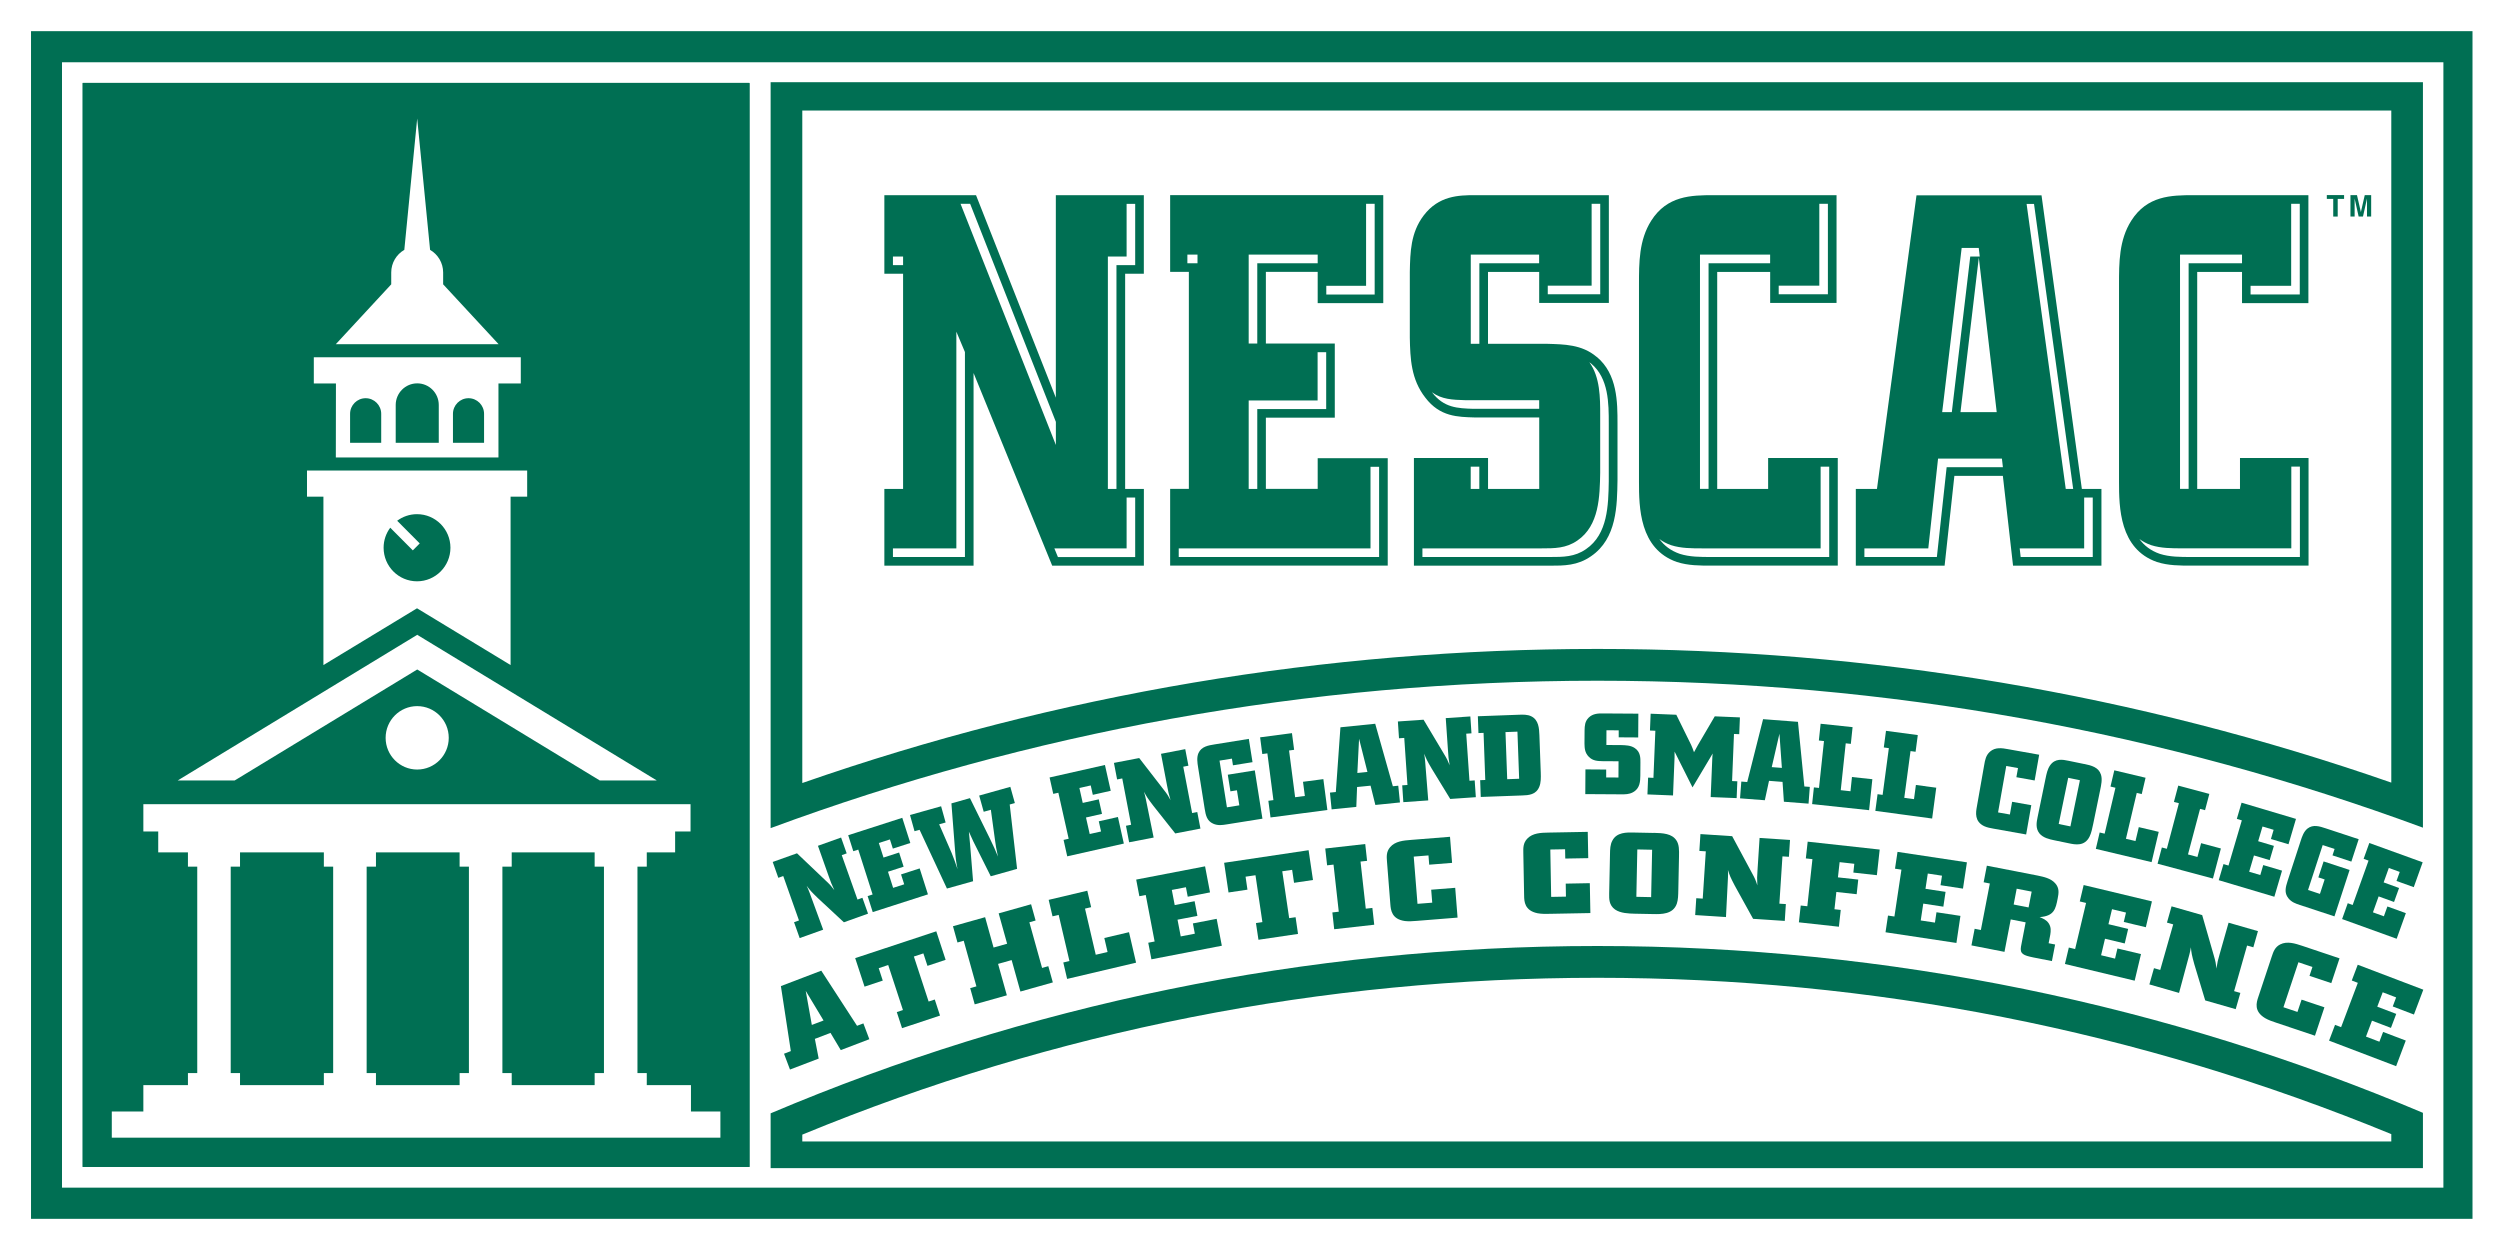 <svg width="120" height="60" viewBox="0 0 120 60" fill="none" xmlns="http://www.w3.org/2000/svg">
<path d="M120 0H0V60H120V0Z" fill="white"/>
<path d="M118.68 1.496H1.489V58.504H118.68V1.496Z" fill="#006F53"/>
<path d="M117.283 2.989H2.976V57.007H117.283V2.989Z" fill="white"/>
<path d="M35.981 3.988H3.968V56.012H35.981V3.988Z" fill="#006F53"/>
<path d="M36.99 3.944V39.75C49.358 35.176 62.726 32.675 76.674 32.675C90.622 32.675 103.949 35.167 116.301 39.728V3.944H36.99ZM114.782 37.565C102.551 33.307 89.736 31.149 76.674 31.149C63.612 31.149 50.758 33.314 38.51 37.585V5.307H114.782V37.563V37.565Z" fill="#006F53"/>
<path d="M76.674 45.408C62.6 45.408 49.191 48.27 36.99 53.44V56.071H116.301V53.416C104.116 48.26 90.726 45.408 76.674 45.408ZM114.782 54.789H38.51V54.462C50.63 49.467 63.468 46.934 76.674 46.934C89.879 46.934 102.677 49.461 114.782 54.438V54.789Z" fill="#006F53"/>
<path d="M35.968 3.977H3.97V56.012H35.968V3.977Z" fill="#006F53"/>
<path d="M20.06 30.458L20.051 30.464L20.058 30.469L20.069 30.462L20.06 30.458Z" fill="white"/>
<path d="M33.168 52.086H31.045V51.508H30.598V41.599H31.045V40.914H32.406V39.911H33.146V38.601H6.881V39.911H7.595V40.914H9.021V41.599H9.468V51.508H9.021V52.086H6.881V53.352H5.366V54.608H34.579V53.352H33.166V52.086H33.168ZM15.992 51.508H15.545V52.086H11.521V51.508H11.074V41.599H11.521V40.914H15.545V41.599H15.992V51.508ZM22.508 51.508H22.061V52.086H18.046V51.508H17.599V41.599H18.046V40.914H22.061V41.599H22.508V51.508ZM28.99 51.508H28.543V52.086H24.562V51.508H24.115V41.599H24.562V40.914H28.543V41.599H28.99V51.508Z" fill="white"/>
<path d="M15.063 17.15V18.405H16.125L16.12 21.957H23.926V18.405H24.998V17.15H15.061H15.063ZM18.298 21.253H16.804V19.864C16.804 19.45 17.139 19.114 17.551 19.114C17.963 19.114 18.298 19.45 18.298 19.864V21.253ZM21.058 21.253H18.994V19.439C18.994 18.866 19.457 18.401 20.027 18.401C20.598 18.401 21.061 18.866 21.061 19.439V21.253H21.058ZM23.235 21.253H21.742V19.864C21.742 19.45 22.076 19.114 22.489 19.114C22.901 19.114 23.235 19.45 23.235 19.864V21.253Z" fill="white"/>
<path d="M11.263 37.463L20.027 32.135L28.79 37.463H31.527L20.027 30.471L8.528 37.463H11.263Z" fill="white"/>
<path d="M23.932 16.52L21.271 13.648V13.079C21.271 12.615 21.017 12.209 20.644 11.993L20.025 5.688L19.407 11.993C19.031 12.209 18.779 12.615 18.779 13.079V13.648L16.118 16.522H23.934L23.932 16.52Z" fill="white"/>
<path d="M20.025 36.938C20.862 36.938 21.54 36.256 21.54 35.416C21.54 34.575 20.862 33.894 20.025 33.894C19.189 33.894 18.51 34.575 18.51 35.416C18.51 36.256 19.189 36.938 20.025 36.938Z" fill="white"/>
<path d="M25.304 22.587H14.736V23.839H15.524V31.923L20.017 29.198L24.508 31.923V23.839H25.304V22.587ZM20.017 27.903C19.131 27.903 18.413 27.181 18.413 26.291C18.413 25.93 18.532 25.598 18.732 25.33L19.815 26.418L20.147 26.084L19.064 24.996C19.331 24.798 19.659 24.68 20.017 24.68C20.902 24.68 21.621 25.402 21.621 26.291C21.621 27.181 20.902 27.903 20.017 27.903Z" fill="white"/>
<path d="M40.372 40.201L40.641 40.962L40.404 41.047L41.16 43.179L41.396 43.094L41.666 43.855L40.507 44.27L39.261 43.112C38.935 42.796 38.883 42.735 38.72 42.519C38.787 42.658 38.807 42.715 38.861 42.852L39.512 44.625L38.384 45.028L38.114 44.267L38.351 44.182L37.596 42.05L37.359 42.135L37.09 41.374L38.256 40.958L39.638 42.273C39.855 42.475 39.897 42.53 40.048 42.726C39.907 42.427 39.881 42.349 39.779 42.063L39.261 40.598L40.374 40.201H40.372Z" fill="#006F53"/>
<path d="M40.715 40.09L43.309 39.255L43.695 40.463L42.857 40.733L42.716 40.293L42.184 40.463L42.408 41.163L43.157 40.921L43.374 41.601L42.623 41.843L42.87 42.617L43.402 42.447L43.25 41.972L44.144 41.684L44.541 42.929L41.891 43.781L41.646 43.012L41.885 42.935L41.197 40.781L40.958 40.858L40.713 40.088L40.715 40.09Z" fill="#006F53"/>
<path d="M43.682 39.12L45.173 38.701L45.39 39.48L45.08 39.567L45.677 40.938C45.792 41.23 45.833 41.333 45.963 41.725C45.894 41.374 45.874 41.243 45.84 40.79L45.668 38.562L46.558 38.311L47.524 40.271C47.711 40.657 47.754 40.753 47.901 41.117C47.81 40.685 47.797 40.598 47.76 40.323L47.561 38.869L47.218 38.965L47.001 38.187L48.496 37.768L48.713 38.547L48.466 38.616L48.82 41.706L47.556 42.061L46.723 40.395C46.627 40.195 46.597 40.129 46.506 39.92C46.534 40.164 46.543 40.258 46.562 40.509L46.708 42.299L45.453 42.65L44.14 39.831L43.897 39.898L43.68 39.12H43.682Z" fill="#006F53"/>
<path d="M50.378 37.319L53.037 36.719L53.315 37.958L52.455 38.152L52.355 37.701L51.811 37.823L51.971 38.54L52.74 38.368L52.896 39.065L52.127 39.24L52.306 40.033L52.85 39.911L52.742 39.423L53.66 39.216L53.944 40.491L51.227 41.104L51.051 40.315L51.296 40.26L50.801 38.052L50.556 38.106L50.38 37.319H50.378Z" fill="#006F53"/>
<path d="M56.892 35.961L57.044 36.754L56.796 36.802L57.222 39.026L57.469 38.978L57.621 39.772L56.412 40.005L55.355 38.671C55.079 38.309 55.038 38.239 54.91 38.002C54.956 38.15 54.967 38.209 54.999 38.352L55.375 40.203L54.198 40.43L54.046 39.637L54.294 39.589L53.868 37.365L53.621 37.413L53.469 36.619L54.682 36.386L55.85 37.895C56.034 38.128 56.067 38.189 56.186 38.405C56.093 38.087 56.076 38.006 56.019 37.709L55.728 36.183L56.89 35.959L56.892 35.961Z" fill="#006F53"/>
<path d="M59.944 35.466L60.121 36.584L59.182 36.735L59.132 36.414L58.537 36.51L58.893 38.752L59.488 38.656L59.373 37.934L59.06 37.984L58.934 37.186L60.23 36.979L60.597 39.297L58.88 39.571C58.674 39.604 58.459 39.639 58.231 39.536C57.931 39.401 57.875 39.137 57.823 38.812L57.508 36.826C57.474 36.611 57.434 36.355 57.528 36.144C57.673 35.832 57.997 35.78 58.305 35.73L59.948 35.466H59.944Z" fill="#006F53"/>
<path d="M60.484 35.392L62.014 35.191L62.118 35.991L61.875 36.024L62.166 38.267L62.633 38.206L62.544 37.526L63.521 37.398L63.714 38.88L60.985 39.238L60.881 38.438L61.124 38.405L60.834 36.161L60.59 36.194L60.486 35.394L60.484 35.392Z" fill="#006F53"/>
<path d="M64.341 34.91L66.01 34.74L66.857 37.74L67.117 37.714L67.198 38.518L66.017 38.638L65.787 37.712L65.14 37.777L65.103 38.73L63.918 38.85L63.837 38.045L64.12 38.017L64.341 34.908V34.91ZM65.235 35.459L65.153 37.103L65.637 37.053L65.235 35.459Z" fill="#006F53"/>
<path d="M70.577 34.393L70.631 35.2L70.379 35.217L70.534 37.476L70.785 37.459L70.84 38.265L69.611 38.35L68.723 36.896C68.493 36.504 68.461 36.429 68.361 36.177C68.387 36.329 68.391 36.39 68.406 36.536L68.556 38.42L67.36 38.503L67.306 37.696L67.558 37.679L67.404 35.42L67.152 35.438L67.098 34.631L68.331 34.546L69.309 36.185C69.463 36.438 69.49 36.504 69.583 36.733C69.529 36.406 69.522 36.325 69.503 36.022L69.396 34.469L70.575 34.389L70.577 34.393Z" fill="#006F53"/>
<path d="M70.937 34.38L72.893 34.308C73.095 34.299 73.318 34.293 73.496 34.38C73.859 34.554 73.878 34.967 73.891 35.283L73.957 37.094C73.965 37.33 73.967 37.568 73.887 37.762C73.731 38.152 73.371 38.172 73.06 38.182L71.076 38.254L71.048 37.448L71.293 37.439L71.211 35.178L70.966 35.187L70.937 34.38ZM72.837 35.119L72.263 35.141L72.346 37.402L72.919 37.38L72.837 35.119Z" fill="#006F53"/>
<path d="M78.641 34.256L78.634 35.398L77.698 35.392V35.056L77.11 35.052L77.106 35.76L77.811 35.764C78.024 35.771 78.272 35.773 78.467 35.906C78.745 36.089 78.743 36.386 78.74 36.611L78.736 37.232C78.73 37.496 78.727 37.847 78.376 38.032C78.193 38.13 78.013 38.128 77.822 38.128L76.094 38.117L76.101 36.931L77.097 36.938V37.317L77.686 37.321L77.69 36.541L76.919 36.536C76.696 36.53 76.455 36.528 76.26 36.323C76.068 36.129 76.06 35.908 76.055 35.69L76.06 35.047C76.066 34.838 76.073 34.635 76.249 34.454C76.453 34.247 76.72 34.243 76.939 34.245L78.641 34.256Z" fill="#006F53"/>
<path d="M80.462 34.306L81.174 35.754C81.239 35.906 81.254 35.939 81.312 36.107C81.391 35.956 81.415 35.913 81.497 35.769L82.309 34.384L83.516 34.435L83.483 35.241L83.231 35.23L83.14 37.491L83.392 37.502L83.359 38.309L82.113 38.259L82.187 36.464C82.194 36.323 82.194 36.29 82.209 36.168L81.241 37.794L80.379 36.076C80.379 36.192 80.383 36.214 80.379 36.344L80.305 38.182L79.077 38.132L79.109 37.326L79.365 37.337L79.457 35.076L79.198 35.065L79.231 34.258L80.462 34.308V34.306Z" fill="#006F53"/>
<path d="M84.629 34.52L86.302 34.648L86.609 37.751L86.871 37.77L86.81 38.575L85.627 38.483L85.562 37.531L84.913 37.48L84.712 38.411L83.522 38.32L83.583 37.515L83.867 37.537L84.629 34.515V34.52ZM85.413 35.219L85.044 36.822L85.53 36.859L85.413 35.219Z" fill="#006F53"/>
<path d="M87.39 34.74L88.924 34.903L88.84 35.706L88.595 35.679L88.356 37.929L88.823 37.98L88.894 37.297L89.873 37.402L89.717 38.889L86.982 38.597L87.067 37.794L87.312 37.821L87.551 35.571L87.305 35.544L87.39 34.742V34.74Z" fill="#006F53"/>
<path d="M90.526 35.08L92.054 35.285L91.948 36.085L91.705 36.052L91.405 38.296L91.872 38.359L91.963 37.679L92.94 37.81L92.743 39.29L90.016 38.922L90.123 38.121L90.366 38.154L90.665 35.911L90.422 35.878L90.528 35.078L90.526 35.08Z" fill="#006F53"/>
<path d="M97.88 36.229L97.663 37.463L96.786 37.306L96.864 36.868L96.3 36.767L95.907 38.996L96.474 39.096L96.582 38.486L97.502 38.649L97.255 40.055L95.692 39.776C95.536 39.748 95.386 39.722 95.241 39.656C94.77 39.432 94.839 38.998 94.887 38.734L95.243 36.711C95.282 36.484 95.323 36.251 95.521 36.078C95.777 35.856 96.096 35.906 96.391 35.961L97.882 36.227L97.88 36.229Z" fill="#006F53"/>
<path d="M100.04 36.669C100.398 36.743 100.732 36.831 100.845 37.179C100.917 37.402 100.865 37.655 100.799 37.967L100.476 39.538C100.43 39.754 100.385 39.986 100.298 40.158C100.061 40.631 99.621 40.546 99.295 40.476L98.609 40.334C98.375 40.286 98.065 40.217 97.891 40.001C97.696 39.752 97.756 39.462 97.806 39.216L98.188 37.361C98.234 37.14 98.279 36.92 98.397 36.748C98.64 36.384 99.015 36.46 99.297 36.519L100.038 36.672L100.04 36.669ZM99.836 37.452L99.274 37.334L98.818 39.552L99.38 39.667L99.836 37.452Z" fill="#006F53"/>
<path d="M101.485 36.975L102.987 37.332L102.803 38.117L102.564 38.06L102.045 40.262L102.503 40.371L102.662 39.702L103.619 39.929L103.276 41.383L100.6 40.746L100.784 39.959L101.023 40.016L101.542 37.812L101.303 37.755L101.488 36.97L101.485 36.975Z" fill="#006F53"/>
<path d="M104.557 37.709L106.048 38.108L105.842 38.889L105.603 38.826L105.023 41.012L105.477 41.134L105.653 40.472L106.603 40.727L106.221 42.17L103.563 41.459L103.769 40.679L104.008 40.742L104.587 38.555L104.348 38.492L104.555 37.712L104.557 37.709Z" fill="#006F53"/>
<path d="M107.595 38.529L110.207 39.307L109.848 40.524L109.004 40.273L109.134 39.831L108.6 39.672L108.392 40.378L109.147 40.602L108.945 41.287L108.19 41.062L107.96 41.843L108.494 42.002L108.635 41.523L109.538 41.791L109.169 43.044L106.499 42.249L106.727 41.475L106.968 41.547L107.608 39.377L107.368 39.305L107.595 38.531V38.529Z" fill="#006F53"/>
<path d="M113.217 40.282L112.865 41.357L111.96 41.058L112.06 40.751L111.489 40.563L110.786 42.719L111.357 42.907L111.583 42.214L111.281 42.115L111.533 41.348L112.781 41.758L112.054 43.986L110.4 43.441C110.202 43.376 109.994 43.308 109.84 43.112C109.636 42.855 109.705 42.593 109.807 42.279L110.43 40.369C110.497 40.16 110.578 39.916 110.758 39.772C111.029 39.56 111.34 39.663 111.637 39.761L113.217 40.282Z" fill="#006F53"/>
<path d="M113.725 40.463L116.288 41.39L115.861 42.584L115.032 42.286L115.188 41.852L114.663 41.662L114.415 42.355L115.155 42.624L114.914 43.295L114.174 43.027L113.901 43.792L114.426 43.982L114.595 43.511L115.481 43.831L115.04 45.061L112.421 44.115L112.692 43.354L112.928 43.439L113.69 41.309L113.454 41.224L113.727 40.463H113.725Z" fill="#006F53"/>
<path d="M37.481 47.333L39.421 46.592L41.138 49.238L41.442 49.123L41.728 49.882L40.357 50.405L39.864 49.578L39.113 49.866L39.297 50.812L37.919 51.338L37.633 50.579L37.96 50.453L37.483 47.333H37.481ZM38.675 47.562L38.968 49.197L39.53 48.983L38.675 47.562Z" fill="#006F53"/>
<path d="M44.941 44.701L45.39 46.071L44.518 46.361L44.322 45.763L43.866 45.913L44.574 48.074L44.869 47.976L45.121 48.748L43.298 49.352L43.046 48.58L43.341 48.482L42.634 46.321L42.178 46.472L42.373 47.069L41.498 47.359L41.049 45.99L44.941 44.703V44.701Z" fill="#006F53"/>
<path d="M45.742 44.459L47.285 44.025L47.691 45.482L48.342 45.299L47.936 43.842L49.492 43.404L49.709 44.185L49.41 44.27L50.02 46.461L50.319 46.376L50.536 47.156L48.98 47.594L48.559 46.084L47.908 46.267L48.329 47.775L46.786 48.209L46.569 47.429L46.868 47.346L46.258 45.155L45.959 45.24L45.742 44.457V44.459Z" fill="#006F53"/>
<path d="M50.335 43.193L52.19 42.754L52.375 43.544L52.08 43.613L52.596 45.828L53.163 45.696L53.007 45.024L54.192 44.745L54.532 46.208L51.222 46.988L51.038 46.199L51.333 46.129L50.816 43.914L50.521 43.984L50.337 43.195L50.335 43.193Z" fill="#006F53"/>
<path d="M54.537 42.22L57.843 41.584L58.081 42.835L57.011 43.042L56.924 42.587L56.247 42.717L56.386 43.443L57.341 43.258L57.476 43.962L56.521 44.145L56.675 44.948L57.352 44.817L57.259 44.324L58.4 44.104L58.648 45.395L55.268 46.047L55.116 45.251L55.422 45.192L54.995 42.959L54.689 43.018L54.537 42.22Z" fill="#006F53"/>
<path d="M62.813 40.814L63.023 42.24L62.114 42.375L62.023 41.752L61.548 41.821L61.88 44.071L62.188 44.026L62.305 44.828L60.406 45.109L60.286 44.307L60.595 44.261L60.263 42.011L59.787 42.081L59.878 42.704L58.969 42.839L58.758 41.414L62.811 40.81L62.813 40.814Z" fill="#006F53"/>
<path d="M63.61 40.729L65.531 40.513L65.62 41.32L65.305 41.355L65.557 43.616L65.874 43.581L65.963 44.387L64.041 44.603L63.953 43.797L64.261 43.762L64.009 41.501L63.701 41.536L63.612 40.729H63.61Z" fill="#006F53"/>
<path d="M69.6 40.164L69.7 41.418L68.602 41.505L68.567 41.06L67.859 41.117L68.04 43.384L68.747 43.328L68.697 42.706L69.85 42.615L69.963 44.045L68.007 44.202C67.812 44.217 67.623 44.233 67.432 44.209C66.8 44.121 66.759 43.681 66.737 43.411L66.575 41.352C66.557 41.121 66.538 40.886 66.724 40.666C66.967 40.38 67.362 40.343 67.734 40.315L69.6 40.166V40.164Z" fill="#006F53"/>
<path d="M76.212 39.933L76.236 41.191L75.133 41.211L75.124 40.764L74.415 40.777L74.456 43.051L75.165 43.038L75.155 42.414L76.311 42.392L76.338 43.827L74.378 43.864C74.182 43.868 73.991 43.871 73.802 43.836C73.177 43.709 73.162 43.267 73.158 42.996L73.119 40.932C73.114 40.701 73.11 40.463 73.31 40.254C73.568 39.983 73.967 39.97 74.338 39.964L76.212 39.929V39.933Z" fill="#006F53"/>
<path d="M79.372 39.977C79.826 39.986 80.251 40.012 80.466 40.337C80.605 40.544 80.598 40.803 80.592 41.124L80.559 42.735C80.555 42.955 80.551 43.193 80.486 43.38C80.305 43.89 79.752 43.884 79.339 43.875L78.473 43.858C78.176 43.851 77.783 43.838 77.523 43.657C77.23 43.448 77.236 43.149 77.24 42.894L77.28 40.991C77.284 40.764 77.288 40.537 77.395 40.347C77.605 39.944 78.078 39.953 78.436 39.962L79.37 39.981L79.372 39.977ZM79.3 40.788L78.591 40.773L78.545 43.047L79.255 43.062L79.302 40.788H79.3Z" fill="#006F53"/>
<path d="M85.921 40.317L85.868 41.126L85.558 41.106L85.41 43.376L85.721 43.395L85.669 44.204L84.149 44.104L83.277 42.526C83.053 42.1 83.025 42.022 82.94 41.756C82.951 41.911 82.947 41.972 82.942 42.122L82.847 44.019L81.369 43.923L81.421 43.114L81.731 43.134L81.879 40.864L81.569 40.844L81.621 40.036L83.144 40.136L84.099 41.913C84.251 42.188 84.273 42.257 84.353 42.499C84.334 42.166 84.34 42.083 84.36 41.78L84.46 40.221L85.916 40.317H85.921Z" fill="#006F53"/>
<path d="M86.771 40.4L90.225 40.779L90.09 42.009L88.961 41.884L89.007 41.462L88.302 41.383L88.221 42.113L89.196 42.22L89.12 42.922L88.145 42.815L88.054 43.644L88.356 43.677L88.267 44.483L86.346 44.272L86.435 43.465L86.752 43.5L86.997 41.239L86.68 41.204L86.769 40.398L86.771 40.4Z" fill="#006F53"/>
<path d="M91.082 40.89L94.412 41.392L94.223 42.654L93.146 42.49L93.216 42.033L92.534 41.93L92.423 42.663L93.387 42.809L93.281 43.52L92.317 43.373L92.195 44.182L92.877 44.285L92.951 43.788L94.101 43.962L93.908 45.262L90.505 44.749L90.624 43.947L90.932 43.993L91.269 41.743L90.96 41.697L91.08 40.895L91.082 40.89Z" fill="#006F53"/>
<path d="M95.369 41.553L97.811 42.028C98.095 42.089 98.434 42.155 98.648 42.395C98.863 42.634 98.816 42.883 98.768 43.132C98.67 43.635 98.599 43.971 97.902 44.021C98.06 44.087 98.221 44.15 98.334 44.313C98.462 44.507 98.44 44.688 98.414 44.863L98.334 45.275L98.646 45.336L98.492 46.132L97.609 45.959C97.125 45.859 96.945 45.791 97.008 45.432L97.231 44.272L96.515 44.132L96.215 45.689L94.629 45.379L94.783 44.581L95.082 44.64L95.512 42.408L95.215 42.349L95.369 41.553ZM96.801 42.658L96.656 43.417L97.372 43.557L97.52 42.798L96.803 42.658H96.801Z" fill="#006F53"/>
<path d="M100.018 42.482L103.293 43.267L103 44.507L101.941 44.254L102.048 43.803L101.377 43.642L101.205 44.361L102.152 44.588L101.987 45.286L101.04 45.059L100.852 45.852L101.522 46.014L101.637 45.526L102.768 45.796L102.464 47.073L99.117 46.271L99.304 45.482L99.606 45.554L100.131 43.341L99.829 43.269L100.016 42.48L100.018 42.482Z" fill="#006F53"/>
<path d="M108.383 44.69L108.16 45.471L107.86 45.386L107.237 47.575L107.537 47.66L107.313 48.44L105.85 48.02L105.329 46.291C105.201 45.828 105.19 45.746 105.162 45.469C105.141 45.624 105.123 45.68 105.088 45.826L104.594 47.66L103.17 47.252L103.391 46.472L103.691 46.557L104.314 44.37L104.014 44.285L104.235 43.504L105.705 43.925L106.263 45.866C106.352 46.166 106.36 46.238 106.386 46.493C106.439 46.164 106.46 46.084 106.545 45.791L106.972 44.289L108.377 44.693L108.383 44.69Z" fill="#006F53"/>
<path d="M112.299 45.996L111.902 47.191L110.856 46.84L110.997 46.415L110.324 46.188L109.605 48.347L110.278 48.573L110.476 47.983L111.572 48.351L111.118 49.714L109.258 49.09C109.071 49.027 108.891 48.968 108.724 48.87C108.177 48.541 108.31 48.12 108.396 47.863L109.047 45.905C109.121 45.685 109.195 45.46 109.451 45.331C109.785 45.163 110.165 45.286 110.517 45.403L112.292 45.999L112.299 45.996Z" fill="#006F53"/>
<path d="M113.169 46.306L116.319 47.505L115.869 48.698L114.852 48.31L115.014 47.876L114.37 47.629L114.109 48.321L115.019 48.667L114.765 49.339L113.855 48.992L113.567 49.757L114.211 50.002L114.389 49.533L115.477 49.947L115.014 51.177L111.795 49.951L112.082 49.193L112.373 49.304L113.176 47.176L112.885 47.065L113.172 46.306H113.169Z" fill="#006F53"/>
<path d="M54.904 13.14V9.371H50.68V19.09L46.849 9.368H42.449V13.14H43.348V23.468H42.449V27.153H46.731V17.904L50.506 27.153H54.906V23.468H54.007V13.14H54.906H54.904ZM42.861 12.726V12.312H43.348V12.726H42.861ZM46.317 26.736H42.861V26.322H45.905V15.92L46.317 16.899V26.736ZM46.106 9.783H46.567C46.736 10.21 49.959 18.414 50.682 20.25V21.36C50.682 21.36 46.84 11.643 46.106 9.783ZM54.077 26.322V23.882H54.489V26.738H50.78C50.758 26.686 50.699 26.54 50.61 26.324H54.077V26.322ZM53.59 12.726V23.468H53.178V12.312H54.077V9.785H54.489V12.726H53.59Z" fill="#006F53"/>
<path d="M63.249 21.992V23.466H60.762V20.047H64.07V16.489H60.762V13.051H63.249V14.549H66.397V9.366H56.167V13.051H57.065V23.466H56.167V27.15H66.611V21.992H63.249ZM63.662 13.72H65.572V9.783H65.984V14.137H63.662V13.722V13.72ZM59.937 12.222H63.249V12.637H60.349V16.489H59.937V12.22V12.222ZM59.937 19.221H63.245V16.905H63.657V19.635H60.349V23.468H59.937V19.221ZM56.994 12.637V12.222H57.48V12.637H56.994ZM66.199 26.736H56.579V26.322H65.784V22.408H66.197V26.738L66.199 26.736Z" fill="#006F53"/>
<path d="M76.637 17.13C75.932 16.528 75.053 16.528 74.291 16.504H71.424V13.053H73.881V14.542H77.225V9.368H70.798C70.017 9.368 69.058 9.392 68.335 10.345C67.71 11.171 67.69 12.1 67.671 13.053V16.203C67.69 17.206 67.729 18.209 68.415 19.086C69.118 20.012 69.98 20.012 70.781 20.038H73.883V23.468H71.426V21.985H67.868V27.153H74.393C75.076 27.153 75.721 27.153 76.368 26.701C77.62 25.849 77.62 24.246 77.64 23.043V20.339C77.64 19.312 77.64 17.959 76.644 17.13H76.637ZM74.293 13.711H76.398V9.781H76.811V14.126H74.293V13.711ZM70.594 12.222H73.878V12.637H71.009V16.502H70.597V12.22L70.594 12.222ZM70.79 19.624H70.722C69.963 19.598 69.305 19.578 68.736 18.831C68.736 18.831 68.736 18.831 68.734 18.828C69.203 19.173 69.726 19.19 70.31 19.208H70.377H73.881V19.622H70.79V19.624ZM70.594 22.4H71.007V23.468H70.594V22.4ZM77.221 23.034V23.108C77.201 24.238 77.18 25.642 76.127 26.359C75.589 26.736 75.033 26.736 74.388 26.736H68.276V26.322H73.976C74.618 26.322 75.176 26.322 75.715 25.945C76.767 25.227 76.789 23.823 76.809 22.694V22.62V19.925C76.809 19.099 76.809 18.1 76.288 17.387C76.316 17.409 76.346 17.427 76.374 17.451C77.221 18.155 77.221 19.365 77.221 20.339V23.034Z" fill="#006F53"/>
<path d="M99.929 23.468L97.993 9.375H91.992L90.094 23.468H89.079V27.153H93.341L93.81 22.842H96.137L96.626 27.153H100.869V23.468H99.931H99.929ZM93.281 19.319L94.16 11.9H94.98L95.028 12.314H94.572L93.693 19.733L93.687 19.783H93.224L93.281 19.319ZM95.844 19.783H94.103L94.983 12.364L95.842 19.783H95.844ZM93.439 22.426C93.439 22.426 93.038 26.119 92.97 26.736H89.491V26.322H92.558C92.625 25.705 93.027 22.012 93.027 22.012H96.092C96.092 22.012 96.109 22.171 96.139 22.426H93.439ZM97.633 9.789C97.717 10.398 99.2 21.205 99.512 23.468H99.156C99.156 23.468 97.605 12.177 97.277 9.789H97.633ZM100.454 26.736H96.992C96.981 26.651 96.966 26.507 96.945 26.322H100.04V23.882H100.452V26.738L100.454 26.736Z" fill="#006F53"/>
<path d="M107.519 21.985V23.468H105.466V13.053H107.617V14.549H110.803V9.368H105.29C104.214 9.368 103.061 9.392 102.299 10.596C101.713 11.523 101.713 12.602 101.713 13.655V23.117C101.713 24.345 101.733 26.35 103.532 26.976C104.079 27.15 104.626 27.15 105.195 27.15H110.81V21.983H107.522L107.519 21.985ZM108.03 13.72H109.976V9.783H110.389V14.134H108.027V13.72H108.03ZM104.641 12.222H107.617V12.637H105.054V23.466H104.641V12.22V12.222ZM110.395 26.736H105.193C104.652 26.736 104.142 26.736 103.667 26.584C103.228 26.431 102.914 26.182 102.69 25.871C102.851 25.991 103.035 26.091 103.254 26.167C103.73 26.32 104.24 26.32 104.78 26.32H109.983V22.398H110.395V26.734V26.736Z" fill="#006F53"/>
<path d="M84.87 21.985V23.468H82.426V13.053H84.968V14.542H88.154V9.368H82.25C81.174 9.368 80.021 9.392 79.257 10.596C78.671 11.523 78.671 12.602 78.671 13.655V23.117C78.671 24.345 78.69 26.35 80.49 26.976C81.037 27.15 81.584 27.15 82.152 27.15H88.213V21.983H84.87V21.985ZM85.378 13.711H87.327V9.783H87.739V14.126H85.378V13.711ZM81.599 12.222H84.966V12.637H82.011V23.466H81.599V12.22V12.222ZM87.8 26.736H82.152C81.612 26.736 81.102 26.736 80.627 26.584C80.188 26.431 79.876 26.185 79.65 25.873C79.81 25.993 79.995 26.093 80.214 26.169C80.692 26.322 81.202 26.322 81.742 26.322H87.39V22.4H87.802V26.736H87.8Z" fill="#006F53"/>
<path d="M111.687 9.364H112.516V9.547H112.21V10.395H111.995V9.547H111.687V9.364Z" fill="#006F53"/>
<path d="M113.323 10.175L113.508 9.366H113.816V10.395H113.616V9.7C113.616 9.68 113.616 9.652 113.616 9.615C113.616 9.578 113.616 9.552 113.616 9.532L113.423 10.395H113.215L113.022 9.532C113.022 9.552 113.022 9.58 113.022 9.615C113.022 9.65 113.022 9.678 113.022 9.7V10.395H112.822V9.366H113.135L113.321 10.175H113.323Z" fill="#006F53"/>
</svg>
